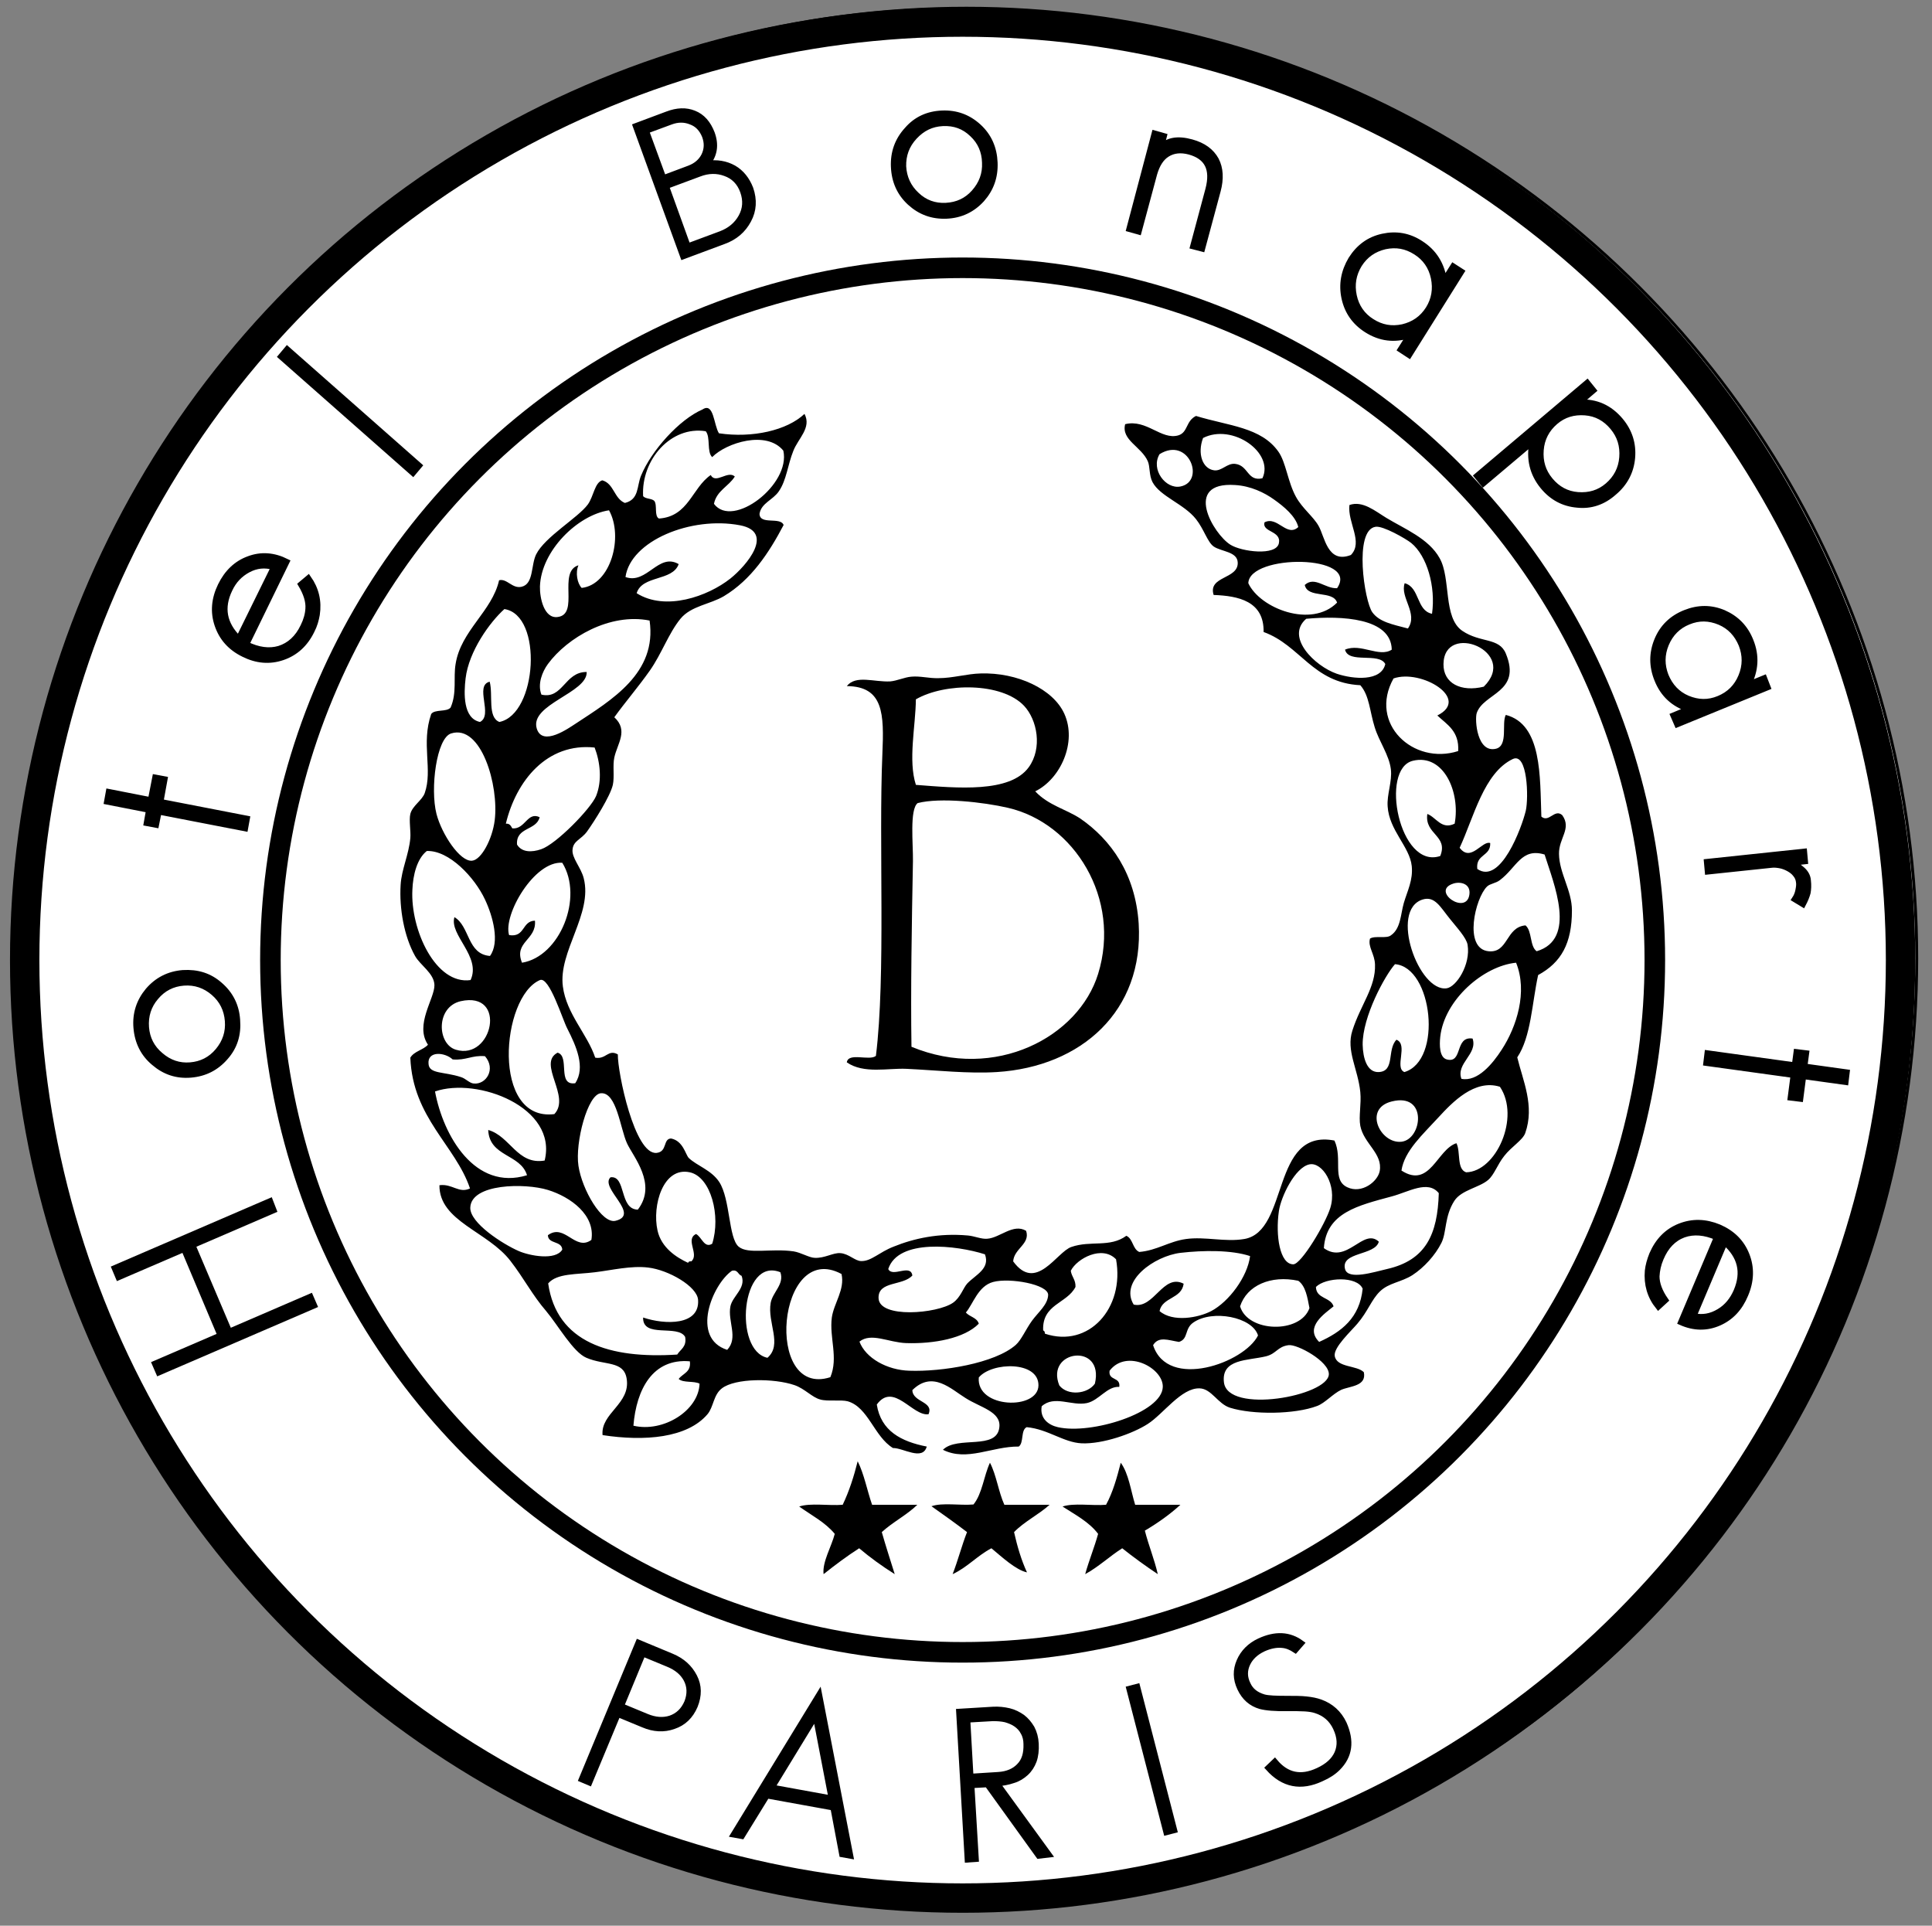 <?xml version="1.0" encoding="utf-8"?>
<!-- Generator: Adobe Illustrator 24.3.0, SVG Export Plug-In . SVG Version: 6.00 Build 0)  -->
<svg version="1.1" id="Calque_1" xmlns="http://www.w3.org/2000/svg" xmlns:xlink="http://www.w3.org/1999/xlink" x="0px" y="0px"
	 viewBox="0 0 657.3 655.1" style="enable-background:new 0 0 657.3 655.1;" xml:space="preserve">
<rect x="0" y="0" width="657.3" height="655.1" fill="#808080" stroke="none"/>
<style type="text/css">
	.st0{fill:#FFFFFF;stroke:#000000;stroke-miterlimit:10;}
	.st1{stroke:#000000;stroke-width:2;stroke-miterlimit:10;}
	.st2{fill-rule:evenodd;clip-rule:evenodd;fill:none;stroke:#000000;stroke-width:10;stroke-miterlimit:10;}
	.st3{fill:none;stroke:#000000;stroke-width:7;stroke-miterlimit:10;}
	.st4{fill-rule:evenodd;clip-rule:evenodd;}
	.st5{fill-rule:evenodd;clip-rule:evenodd;fill:none;}
</style>
<ellipse class="st0" cx="328.8" cy="326" rx="323.3" ry="323.2"/>
<g>
	<g>
		<path class="st1" d="M93.1,411.7l-27.6,11.9L78,453l27.6-11.9l1.3,3l-52.9,22.8l-1.3-3l22.3-9.6l-12.4-29.4l-22.3,9.6l-1.3-3.1
			l52.9-22.8L93.1,411.7z"/>
		<path class="st1" d="M74.8,335.1c3.6,3.1,5.6,7.1,5.9,11.9c0.4,4.9-0.9,9.1-4,12.6c-3.1,3.6-7,5.6-11.8,6c-4.8,0.4-8.9-1-12.5-4.1
			c-3.6-3-5.6-7-6-11.9c-0.4-4.8,1-9,4-12.6c3.1-3.6,7-5.6,11.8-6C67.2,330.7,71.3,332,74.8,335.1z M53,339.2
			c-2.5,2.9-3.6,6.4-3.3,10.3c0.3,3.8,1.9,7,4.9,9.5c3,2.6,6.4,3.7,10.1,3.4c3.8-0.3,7-1.9,9.5-4.9c2.5-3,3.6-6.4,3.3-10.2
			c-0.3-3.9-1.9-7.1-4.8-9.6c-2.9-2.5-6.3-3.7-10.2-3.4C58.7,334.6,55.5,336.2,53,339.2z"/>
		<path class="st1" d="M54.6,272.8l29.4,5.7l-0.6,3.3L54,276.1l-0.9,4.5l-3.2-0.6l0.8-4.5l-14.3-2.8l0.6-3.3l14.3,2.8l1.5-7.7
			l3.2,0.6L54.6,272.8z"/>
		<path class="st1" d="M83.8,219.2c4,2,7.8,2.5,11.2,1.5c3.5-1.1,6.3-3.6,8.2-7.6c1-2,1.6-4.1,1.7-6c0.2-2.5-0.7-5.3-2.5-8.3
			l2.5-2.1c2.6,3.7,3.6,7.8,2.9,12.4c-0.3,1.7-0.8,3.6-1.8,5.5c-2.2,4.5-5.5,7.5-9.9,9c-4.4,1.5-8.8,1.1-13.2-1.1
			c-4.5-2.2-7.4-5.5-8.9-9.9c-1.5-4.4-1.1-8.9,1.1-13.4c2.2-4.5,5.4-7.5,9.5-9c4.2-1.6,8.5-1.3,12.9,0.9L83.8,219.2z M84.4,193.8
			c-2.8,1.5-4.9,3.7-6.3,6.7c-3,6.2-2,11.8,3.1,16.8l12-24.4C90.1,192,87.2,192.3,84.4,193.8z"/>
		<path class="st1" d="M140.5,160.9l-44.9-39.6l2.1-2.5l44.9,39.6L140.5,160.9z"/>
		<path class="st1" d="M254.6,74.9c-1.8,3.4-4.6,5.8-8.5,7.2l-13.7,5.1l-16.1-44.3l10.7-4c3.4-1.3,6.4-1.4,9.1-0.3
			c2.8,1.1,4.8,3.4,6.1,6.8c1.4,3.9,0.9,7.3-1.6,10.3c3.3-0.5,6.3,0,9,1.5c2.6,1.5,4.5,3.9,5.7,7C256.6,68,256.4,71.6,254.6,74.9z
			 M235.1,41.4c-2.2-0.9-4.5-0.9-6.9,0l-8.4,3.1l5.9,16.1l8.8-3.3c2.4-0.9,4.1-2.4,5.1-4.4c1-2.1,1.1-4.3,0.2-6.7
			C238.8,43.8,237.3,42.2,235.1,41.4z M246.7,58.9c-2.7-1-5.7-1-8.8,0.2l-11.3,4.2l7.4,20.5l11.3-4.2c3.1-1.2,5.4-3.1,6.9-5.8
			c1.5-2.7,1.7-5.6,0.6-8.7C251.7,62,249.6,59.9,246.7,58.9z"/>
		<path class="st1" d="M334,67.8c-3.2,3.5-7.2,5.4-12,5.6c-4.8,0.2-8.9-1.3-12.4-4.5c-3.5-3.2-5.3-7.3-5.5-12.2
			c-0.2-4.8,1.3-9,4.5-12.5c3.1-3.6,7.1-5.4,11.9-5.6c4.8-0.2,8.9,1.3,12.4,4.5c3.5,3.2,5.3,7.3,5.5,12.2
			C338.6,60.2,337.1,64.3,334,67.8z M330.8,45.6c-2.8-2.7-6.1-3.9-10.1-3.7c-3.8,0.2-6.9,1.7-9.6,4.6c-2.7,2.9-3.9,6.3-3.8,10.1
			c0.2,3.8,1.7,7.1,4.5,9.7c2.8,2.7,6.2,3.9,10,3.7c3.9-0.2,7.1-1.7,9.6-4.5c2.6-2.9,3.9-6.3,3.7-10.2
			C335,51.5,333.6,48.2,330.8,45.6z"/>
		<path class="st1" d="M405.9,83.8l5.2-19.4c1.8-6.9-0.3-11.1-6.4-12.8c-3-0.8-5.5-0.5-7.6,0.8c-2.1,1.3-3.5,3.6-4.4,6.7l-5.3,19.7
			l-3.2-0.9l8.6-32.5l3.2,0.9l-1,3.9c2.2-2.5,5.7-3.1,10.4-1.8c4,1.1,6.7,3.1,8.3,6c1.5,2.9,1.7,6.4,0.6,10.5l-5.3,19.7L405.9,83.8z
			"/>
		<path class="st1" d="M476.5,118.9l3.1-4.9c-5.2,1.7-10,1.1-14.6-1.8c-4.1-2.6-6.6-6.2-7.6-10.8c-1-4.6-0.2-9,2.3-13.2
			c2.6-4.1,6.1-6.7,10.7-7.7c4.6-1,8.9-0.3,13,2.4c4.5,2.9,7.1,7.1,7.9,12.6l3.1-4.9l2.8,1.8l-17.8,28.4L476.5,118.9z M487.8,94.5
			c-0.8-3.8-2.9-6.8-6.1-8.8c-3.3-2.1-6.7-2.7-10.5-1.9c-3.8,0.9-6.7,2.9-8.8,6.2c-2,3.3-2.6,6.8-1.8,10.6c0.8,3.8,2.9,6.8,6.1,8.8
			c3.3,2.1,6.7,2.7,10.5,1.9c3.8-0.9,6.7-2.9,8.8-6.2C488,101.9,488.6,98.3,487.8,94.5z"/>
		<path class="st1" d="M536.6,171.7c-4.7-0.4-8.6-2.5-11.7-6.3c-3.5-4.3-4.7-9.3-3.6-15l-16.7,14.1l-2.1-2.6l37.5-31.7l2.1,2.6
			l-4.8,4.1c5.7-0.3,10.3,1.8,14,6.2c3.1,3.7,4.4,8,4,12.6c-0.4,4.7-2.5,8.7-6.2,11.8C545.4,170.8,541.2,172.2,536.6,171.7z
			 M551.9,155.6c0.3-3.9-0.7-7.3-3.2-10.3c-2.5-3-5.6-4.7-9.4-5c-3.9-0.3-7.3,0.7-10.2,3.2c-2.9,2.5-4.6,5.7-4.9,9.6
			c-0.3,3.9,0.7,7.3,3.2,10.3c2.5,3,5.6,4.7,9.4,5c3.9,0.3,7.3-0.7,10.2-3.2C549.9,162.7,551.6,159.5,551.9,155.6z"/>
		<path class="st1" d="M569.3,243.4l5.3-2.2c-5.2-1.7-8.8-5-10.8-10.1c-1.8-4.5-1.8-8.9,0-13.3c1.8-4.4,5-7.5,9.5-9.3
			c4.5-1.8,8.8-1.8,13.1,0c4.3,1.9,7.4,5,9.2,9.6c2,5,1.7,9.9-0.8,14.8l5.4-2.2l1.2,3.1l-30.8,12.6L569.3,243.4z M592.4,230.1
			c1.5-3.6,1.5-7.2,0.1-10.8c-1.5-3.6-3.9-6.2-7.4-7.7c-3.6-1.5-7.1-1.6-10.7-0.1c-3.5,1.4-6.1,4-7.6,7.6c-1.5,3.6-1.5,7.2-0.1,10.8
			c1.5,3.6,3.9,6.2,7.4,7.7c3.6,1.5,7.1,1.6,10.7,0.1C588.4,236.2,590.9,233.7,592.4,230.1z"/>
		<path class="st1" d="M610.6,305.9c0.6-0.9,1-1.9,1.2-2.9s0.4-2.1,0.2-3.1c-0.1-0.9-0.5-1.8-1.1-2.5c-0.6-0.8-1.4-1.4-2.3-1.9
			c-0.9-0.5-1.9-0.9-2.9-1.1c-1.1-0.2-2-0.3-2.9-0.2l-21.8,2.3l-0.3-3.3l33.1-3.5l0.3,3.3l-4.5,0.5c1.3,0.6,2.5,1.4,3.6,2.4
			c1.1,1,1.8,2.2,1.9,3.6c0.2,1.7,0.1,3.1-0.1,4.2c-0.3,1.1-0.8,2.4-1.6,3.9L610.6,305.9z"/>
		<path class="st1" d="M610.2,365.7l-29.7-4.1l0.4-3.3l29.7,4.1l0.6-4.5l3.3,0.4l-0.6,4.5l14.4,2l-0.4,3.3l-14.4-2l-1,7.7l-3.3-0.4
			L610.2,365.7z"/>
		<path class="st1" d="M584.1,420.9c-4.1-1.8-7.9-2.1-11.3-0.9c-3.5,1.3-6.1,4-7.8,8.1c-0.9,2.1-1.3,4.1-1.4,6.1c0,2.5,1,5.2,3,8.1
			l-2.4,2.2c-2.8-3.5-4-7.6-3.6-12.2c0.2-1.8,0.7-3.6,1.5-5.6c2-4.6,5.1-7.8,9.4-9.5c4.3-1.7,8.7-1.6,13.3,0.3
			c4.6,2,7.7,5.1,9.4,9.4c1.7,4.3,1.6,8.8-0.4,13.5c-1.9,4.6-4.9,7.8-9,9.6c-4.1,1.8-8.4,1.8-12.9-0.2L584.1,420.9z M584.9,446.2
			c2.7-1.6,4.6-4,5.9-7c2.7-6.4,1.4-11.9-4-16.6l-10.6,25.1C579.2,448.4,582.1,447.9,584.9,446.2z"/>
	</g>
	<g>
		<path class="st1" d="M229.2,587.2c-3.3,1.2-6.8,1-10.3-0.5l-8.7-3.6l-9.7,23.3l-2.6-1.1l19.3-46.5l11.3,4.7
			c3.6,1.5,6.1,3.8,7.7,6.9c1.6,3.1,1.6,6.4,0.2,9.9C234.9,583.8,232.5,586.1,229.2,587.2z M233.5,571.2c-1.2-2.2-3.2-3.9-6.1-5.1
			l-8.7-3.6l-7.4,17.9l8.7,3.6c2.9,1.2,5.6,1.4,8.1,0.6c2.6-0.9,4.5-2.7,5.7-5.5C234.9,576.3,234.8,573.6,233.5,571.2z"/>
		<path class="st1" d="M286.5,630.8l-3-15.9l-22.6-4.1l-8.5,13.8l-2.8-0.5l29.1-47.6l10.6,54.8L286.5,630.8z M277.5,583.7
			l-14.9,24.4l20.3,3.7L277.5,583.7z"/>
		<path class="st1" d="M353.4,631.3L335.9,607l-5.4,0.3l1.5,25.1l-2.8,0.2l-2.9-50.3l11.6-0.7c1.9-0.1,3.7,0.1,5.4,0.5
			c1.7,0.4,3.2,1.2,4.5,2.1c1.3,1,2.3,2.2,3.2,3.7c0.8,1.5,1.3,3.3,1.4,5.3c0.1,2.2-0.1,4.1-0.7,5.8c-0.6,1.6-1.5,3-2.7,4.1
			c-1.2,1.1-2.6,2-4.3,2.5c-1.7,0.6-3.5,0.9-5.5,1.1l17.6,24.2L353.4,631.3z M348.2,589.3c-0.6-1.2-1.5-2.1-2.5-2.8
			c-1-0.7-2.2-1.2-3.6-1.6c-1.3-0.3-2.8-0.4-4.3-0.4l-8.7,0.5l1.1,19.4l9.5-0.6c3-0.2,5.4-1.2,7.1-3c1.8-1.8,2.5-4.3,2.4-7.5
			C349.2,591.9,348.9,590.5,348.2,589.3z"/>
		<path class="st1" d="M396.8,623.3l-12.6-48.8l2.7-0.7l12.6,48.8L396.8,623.3z"/>
		<path class="st1" d="M455.1,601.4c-1.4,1.4-3.2,2.6-5.5,3.6c-7,3.3-13,2.1-18.1-3.6l2.2-2.1c4,4.8,8.9,5.8,14.7,3.1
			c3.3-1.5,5.5-3.5,6.6-6c1.1-2.6,1-5.4-0.5-8.6c-1.4-3-3.7-5-6.9-6c-0.9-0.3-2.1-0.5-3.6-0.6c-1.6-0.1-3.5-0.1-5.8-0.1
			c-4.4,0.1-7.5-0.2-9.4-0.7c-3.1-0.9-5.4-2.9-6.9-6.1c-1.5-3.2-1.5-6.2-0.2-9.2c1.3-3,3.6-5.3,6.8-6.8c5.4-2.5,10.1-2.3,14.2,0.7
			l-2,2.3c-1.5-1-3-1.6-4.5-1.7c-1.9-0.2-4.1,0.2-6.5,1.3c-2.5,1.2-4.3,2.9-5.3,5c-1.1,2.3-1.1,4.7,0.1,7.1c1,2.2,2.8,3.6,5.5,4.4
			c1.5,0.4,4.1,0.5,8,0.5c2.4,0,4.6,0,6.4,0.2c1.9,0.2,3.4,0.5,4.8,1c3.6,1.3,6.3,3.7,8,7.3C459.8,592.3,459.2,597.3,455.1,601.4z"
			/>
	</g>
	<circle class="st2" cx="327.5" cy="326.6" r="319.1"/>
	<circle class="st3" cx="327.5" cy="326.6" r="235.5"/>
</g>
<g>
	<path class="st4" d="M244.6,147.4c11.4,1.7,23.2-1,29.1-6.6c2.5,4.7-2.2,8.4-3.8,12.6c-1.9,4.7-2.3,9.9-4.9,13.7c-2,3-6,4-6.6,7.7
		c0.1,3.9,7.1,0.9,8.2,3.8c-5,9.5-11,18.6-20.3,24.2c-4.7,2.8-11.2,3.3-14.8,7.7c-4,4.9-6.4,11.9-10.4,17.6
		c-4.1,5.8-8.2,10.5-12.1,15.9c4.9,4.5,1,9,0,13.7c-0.6,2.7,0.1,6.5-0.5,9.3c-0.9,3.9-6.3,12.4-8.8,15.9c-2,2.7-4.6,3.1-4.9,6
		c-0.4,2.9,2.9,6.2,3.8,9.9c3.1,12.1-8.7,24.9-7.1,36.8c1.2,9.3,8.4,16.3,11,24.2c3.7,0.7,4.4-3,7.7-1.1
		c-0.1,6.1,5.7,34.3,13.2,33.5c3.7-0.4,2.1-4.8,4.9-4.9c4.1,0.8,4.9,5.4,6,6.6c2.8,2.7,7.7,4.1,10.4,8.2c3.8,5.9,3.1,19,6.6,22
		c3.2,2.7,11.1,0.5,18.7,1.6c2.5,0.4,5.2,2.1,7.1,2.2c3.5,0.2,6.3-1.8,8.8-1.6c2.9,0.2,5,2.7,7.1,2.7c3.4,0.1,6.1-3,11-4.9
		c6.9-2.8,15.4-4.7,25.3-3.8c2.3,0.2,4.6,1.3,6.6,1.1c4.3-0.3,8.8-5.3,13.2-2.7c1.5,4.5-4.1,6-4.4,10.4c7.8,10.7,14.8-3.2,19.8-4.9
		c6.6-2.3,13.1,0.3,18.7-3.8c2.3,1,2.1,4.5,4.4,5.5c6-0.5,10.1-3.6,15.9-4.4c6.5-0.9,13.3,1.1,19.8,0c15.4-2.6,9-37.7,30.7-33.5
		c2.9,6.2-1,13.4,4.4,15.9c4.9,2.3,10.3-1.9,11-5.5c1.1-6-5.4-9.3-6.6-15.4c-0.6-3.2,0.4-7.4,0-11.5c-0.8-7.9-4.9-14.1-2.7-20.9
		c2.8-8.8,8-14.8,7.7-22.5c-0.1-3.6-2.5-6-1.7-8.8c1.7-1.1,5.6,0.1,7.1-1.1c3.4-2.3,3.3-7.2,4.4-11c1.2-4.1,3.2-7.8,2.7-12.6
		c-0.7-6.6-7.7-12.1-8.2-20.3c-0.3-4,1.6-8.5,1.1-12.6c-0.6-4.9-4-9.4-5.5-14.3c-1.7-5.4-1.8-10.8-4.9-14.3
		c-16.2-0.8-20.4-13.6-32.9-18.1c0.2-10.5-8.6-12.3-17-12.6c-2-6.5,8.4-5.3,8.2-11c-0.1-3.8-5.6-3.7-8.2-5.5c-2.1-1.5-3.3-5.9-6-9.3
		c-4.1-5.2-12.2-7.7-14.8-12.6c-1.2-2.3-0.8-5.3-1.6-7.1c-2.2-5-9.1-7.2-7.7-12.6c7.3-1.8,12.3,5.5,18.1,3.8c3.3-1,2.5-4.9,6-6.6
		c11.1,3.4,22.1,3.8,28,12.1c2.6,3.6,3.2,10.3,6,15.4c2.2,4,5.9,6.7,7.7,9.9c2.1,3.6,3,13,11,9.9c4.3-4.4-1.2-11-0.5-17
		c4.5-1.6,8.8,2.1,12.6,4.4c6.1,3.7,14.4,7,18.1,13.7c3.9,6.9,1.1,20.2,7.7,24.7c6.2,4.2,12.5,2.2,14.8,7.7
		c5.5,13.3-7.6,13.4-9.9,20.3c-0.7,2.3,0.1,13.7,6.6,12.1c4.2-1.1,1.8-8.7,3.3-11.5c12.4,3.2,11.6,21.1,12.1,34.6
		c2.6,2.2,4.5-2.8,7.1-0.5c3.3,4.6-1.2,7.8-1.1,13.2c0.1,6.6,4.4,12.4,4.4,19.2c0,11.2-3.6,17.7-11.5,22c-2.1,9.6-2.4,21-7.1,28
		c1.9,7.9,6,16.5,2.7,25.8c-0.9,2.4-4.7,4.6-7.1,7.7c-2.4,3-3.4,6.4-5.5,8.2c-3,2.6-9.1,3.4-11.5,7.1c-3.4,5.3-2.6,10.7-4.4,14.3
		c-2.1,4.2-5.9,8.4-9.9,11c-3.8,2.4-8,2.6-11,5.5c-2.9,2.8-4.1,6.8-7.7,11c-2.1,2.5-8.2,8.1-7.7,11c0.7,4,7.5,3.1,9.9,5.5
		c1,4.8-4.7,4.7-7.7,6c-2.9,1.4-5.5,4.5-8.2,5.5c-7.7,2.9-21.9,3-29.6,0.6c-4.2-1.3-6.3-6.5-10.4-6.6c-6.2-0.2-12.3,8.7-17.6,12.1
		c-5.1,3.3-15.3,6.9-22.5,6.6c-6.2-0.3-11.4-4.8-18.7-5.5c-2.1,1-0.9,5.3-2.7,6.6c-9.1-0.1-17.6,5.2-25.8,1.1
		c4.9-4.9,18.4,0.3,19.2-7.7c0.6-5.3-6.5-6.7-11.5-9.9c-4.9-3-11.2-9.5-18.1-2.7c0.1,4.2,7.4,3.8,5.5,8.2
		c-5.4,0.8-11.9-11.1-17.6-3.3c1.4,9,8.3,12.6,17,14.3c-1.4,5-8.1,0.4-11.5,0.5c-6.4-3.9-8.4-13.9-15.4-15.9
		c-2.2-0.6-6.9,0.1-9.3-0.6c-2.8-0.7-5.3-3.7-8.8-4.9c-7-2.4-20.2-2.4-24.7,1.1c-2.9,2.2-2.8,6.3-4.9,8.8
		c-6.9,8.1-21.4,9.3-35.7,7.1c-0.7-7.5,9.6-10.6,8.2-19.2c-1-6.2-7.4-4.4-13.7-7.1c-4.5-1.9-9.6-11-13.7-15.9
		c-4.6-5.3-7.6-11.2-12.1-17c-7.7-10.1-24.3-13.5-24.2-25.8c4.4-0.6,6.6,2.9,10.4,1.1c-4.9-14.6-19.5-24-20.3-44.5
		c1.3-2.2,4.4-2.6,6-4.4c-4.6-6.8,2.3-15.7,2.2-20.3c-0.1-4-4.9-6.8-6.6-9.9c-3.7-6.6-5.4-16.1-4.9-24.2c0.3-5.2,2.8-10.3,3.3-15.9
		c0.2-2.3-0.5-6.1,0-8.2c0.7-2.8,4-4.6,4.9-7.1c2.8-8-1.3-16.8,2.2-26.9c1.2-1.7,5.3-0.6,6.6-2.2c2.2-5,0.9-10.1,1.7-14.8
		c1.8-11.4,12.4-17.9,14.8-28.5c2.7-0.7,4.5,3,7.7,2.2c4.1-1,3.1-7.3,4.9-11c3-6,14.2-12.4,17.6-17c2-2.8,2.3-7.4,4.9-8.2
		c4,1.1,4,6.2,7.7,7.7c4.9-1.2,4-5.7,5.5-9.3c3.5-8.5,13-19.1,20.9-22.5C242.9,136.7,242.8,144.6,244.6,147.4 M218.8,168.8
		c0.9,1,2.9,0.7,3.8,1.6c1.1,1.4-0.1,5.2,1.6,6c10.1-0.7,11.2-10.4,17.6-14.8c1.7,3.2,5.8-1.7,8.2,0.5c-2.1,3.4-6.2,4.8-7.1,9.3
		c6.4,8.6,26.2-6.6,23.6-18.1c-5.7-7-19.4-2.7-24.2,2.2c-1.9-1.7-0.5-6.8-2.2-8.8C228.3,144.8,218.1,156.4,218.8,168.8 M409.3,149
		c-2,5.3-0.2,10.5,3.8,11c2.6,0.3,4.4-2.5,7.1-2.2c4.6,0.5,4.1,6.1,9.3,4.9C433.6,154,419.3,143.9,409.3,149 M401.6,165.5
		c8.6-1.7,2.9-17.2-7.1-11C391.4,159.7,396.6,166.5,401.6,165.5 M433.4,169.9c-3.2-2.3-7.9-4.6-13.2-4.9
		c-17.9-1.2-7.4,16.7-1.6,20.3c3.8,2.4,15.6,3.9,16.5-0.5c0.9-4.3-5.8-3.7-4.9-7.1c4.4-2.3,7.6,5.2,11.5,1.6
		C440.8,175.6,436.8,172.3,433.4,169.9 M183.7,199.5c-0.1,3.9,1.4,11,6,10.4c7.6-0.9-0.1-15.4,7.1-17.6c-1.1,2.5-0.4,6.2,1.1,7.7
		c9.9-1.1,14.3-17.4,9.3-26.4C196.5,175.2,184.1,187.4,183.7,199.5 M248.5,196.8c5.5-4.4,15.2-15.8,3.3-18.1
		c-16.7-3.2-37.3,5.3-39,17.6c7.3,2.6,11.2-8.4,18.1-4.4c-2.1,5.9-12.4,3.7-14.3,9.9C226.4,208,240.8,202.9,248.5,196.8
		 M480.1,184.7c-1.9-1.5-9.6-5.9-12.1-5.5c-7.5,1.1-3.8,25.4-1.1,29.1c2.4,3.3,6.8,4.1,12.1,5.5c3.6-5.1-2.8-10.6-1.1-15.4
		c5.2,1.4,3.9,9.3,9.3,10.4C488.5,199.5,485.5,189.1,480.1,184.7 M424.7,198.4c4,8.6,21.5,15.4,30.2,6.6c-1.4-4.3-10-1.3-11-6
		c3.4-3.1,6.9,1.3,11,1.1C462.8,188.5,425,188.4,424.7,198.4 M171.6,207.2c-4.9,4.4-12.1,14.3-13.2,23.6c-0.6,5-0.9,13.6,4.9,14.8
		c4.6-2.3-2-12.4,3.3-13.7c1.2,4.5-0.8,12.1,3.3,13.7C182.8,243,184.8,209.2,171.6,207.2 M186.4,225.9c-1.9,2.6-3.6,6.8-2.2,10.4
		c7.3,1.7,7.9-7.8,15.4-7.7c0.3,7.1-19.4,11-17,19.2c1.9,6.4,11-0.2,13.2-1.6c12.3-8.1,27.8-17.2,25.2-35.1
		C207.5,208.4,193,216.9,186.4,225.9 M444.4,210.5c-7.2,6.2,2.9,16.1,10.4,18.7c5.7,1.9,15.1,2.7,16.5-3.3c-2.1-4.1-12.5,0-13.7-4.9
		c5.4-2.3,11.6,2.8,15.9,0C473.3,210.2,456.5,209.4,444.4,210.5 M491.1,225.9c-0.1,6.6,6,9.6,13.7,7.7
		C516.9,221.7,491.3,211.3,491.1,225.9 M474.1,230.8c-8.6,15.4,6.8,29.6,22,24.7c0.4-6.8-3.8-9-7.1-12.1
		C500.5,237.7,483.5,227.5,474.1,230.8 M148.5,276.9c1.8,6.9,8,16.3,12.1,15.9c3.2-0.3,6.9-7.4,7.7-13.7
		c1.5-11.9-4.6-32.8-14.8-29.6C148.5,251,146.3,268.3,148.5,276.9 M172.1,280.2c1.4-0.1,1.7,0.8,2.2,1.6c4.4,0.4,5.1-5.8,9.3-3.8
		c-1.1,4.6-8.1,3.3-7.7,9.3c1.6,2.7,5,2.7,8.2,1.6c5.1-1.7,16.9-13.8,18.7-18.1c2.1-5.2,1.4-11.6-0.5-16.5
		C186.1,252.6,175.6,265.6,172.1,280.2 M519.1,275.8c1-4.4,0.6-19.9-4.4-17.6c-9.9,4.7-13.3,19.9-18.1,30.2
		c3.8,5.1,7.7-2.6,10.4-1.6c0.2,4.6-5,3.7-4.4,8.8C510.5,301.1,517.7,281.6,519.1,275.8 M480.7,258.8c-11.4,2.7-4.6,37.1,9.3,32.4
		c2.8-7-5.4-7.3-4.4-14.3c3,1.1,4.8,5.5,9.3,3.3C496.9,269.4,491.1,256.3,480.7,258.8 M165,306c-3.5-7.5-12.2-16.8-19.8-16.5
		c-3.3,2.6-4.7,8.1-4.9,13.2c-0.7,13.7,8,32.4,19.8,30.7c3.7-8-7.3-15.3-5.5-21.4c5.3,3.1,4.3,12.6,12.1,13.2
		C170.1,320.6,167.7,311.7,165,306 M510.3,299.4c-1.4,1.1-3.4,1.2-4.4,2.2c-4,3.9-8.1,21.1,0.5,22c6.8,0.7,5.8-8.2,12.6-8.8
		c2.3,1.9,1.4,7.1,3.8,8.8c13.8-4.1,5.8-23,2.7-32.9C517.6,288.3,516,295.1,510.3,299.4 M173.2,318.1c5.5,0.9,4.3-4.8,8.8-4.9
		c0.6,6.6-7.3,7.2-4.4,14.3c12.9-2.1,21-22.2,13.7-34C181.8,292.8,171.1,311.2,173.2,318.1 M499.9,304.4c0.6-3.9-3.2-4.6-5.5-3.8
		C486.7,303.1,498.8,311.5,499.9,304.4 M492.2,336.2c3.3-0.5,8.2-8.1,7.1-14.8c-0.4-2.4-3.7-5.9-6-8.8c-3.2-3.9-5.1-7.9-9.3-6.6
		C472.6,309.6,482.7,337.6,492.2,336.2 M490,352.7c-0.3,2.8-0.3,7,2.2,7.7c5.6,1.5,2.6-8,8.8-7.1c1.8,5.3-5.7,8.4-3.8,13.7
		c5.5,1.1,10.6-5.1,13.7-9.9c5.1-7.8,8.9-19.7,4.9-29.6C504.7,328.6,491.4,340.1,490,352.7 M474.6,328c-3.4,3.8-11.1,17.9-11,27.4
		c0.1,4.6,1.5,9.5,5.5,9.3c5.6-0.3,2.7-7.6,6-11c4.1,1.6-0.8,9.6,2.7,11C490.9,360.8,487.4,329,474.6,328 M193,349.9
		c-1.6-3-6.1-17.8-9.3-16.5c-13.3,5.7-16.6,48.3,4.9,45.6c5.7-6-5.9-17.2,1.1-20.9c4.3,1.2-0.3,11.3,6,10.4
		C199.3,363.1,196,355.8,193,349.9 M155.1,357.1c12.5,3.8,17.6-20.1,1.6-16.5C148.2,342.6,148.7,355.2,155.1,357.1 M154,360.4
		c-2.7-2.5-8.7-3-8.2,1.6c0.3,3.4,5.2,2.5,11,4.4c1.7,0.5,2.9,2.1,4.4,2.2c4.2,0.4,7.6-4.9,3.8-9.3
		C160.6,358.9,158.5,360.8,154,360.4 M148,371.3c2.8,15.1,13.6,33.9,31.3,28.5c-2.2-7.3-12.8-6.2-13.2-15.4
		c7.5,2.1,9.9,12,19.2,10.4C189.8,376.7,162.4,366.3,148,371.3 M489.4,380.1c-5.3,5.8-11.6,11.4-12.6,18.1
		c9.7,6.3,12.1-7.2,18.7-9.3c1.5,2.9,0,8.8,3.3,9.9c10.2-0.2,18.5-18.7,11.5-29.1C501.7,367,494.1,375,489.4,380.1 M213.3,388.9
		c-2.3-5.1-3.5-17.3-8.8-17c-4.6,0.2-8.9,16.9-7.7,24.7c1.2,8.1,8,19.8,12.6,18.7c8.7-2.1-5.5-11.2-1.7-14.8
		c5.4-0.7,2.9,10.9,9.3,11C223.7,402.8,215.4,393.5,213.3,388.9 M476.8,388.4c7.1-0.8,9-16.8-3.3-13.7
		C463.7,377.1,469.6,389.2,476.8,388.4 M435.1,412c-1.2,8.3,0.3,18.1,4.9,18.1c2.7,0,10.9-13.7,12.6-19.2c2.4-7.8-2.8-15.7-7.1-14.8
		C440.6,397.1,435.8,407.1,435.1,412 M234.7,398.8c-9.1-2-12.9,11.3-11,19.8c1.3,5.9,6.5,9.2,10.4,11c0.1-0.4,0.5-0.6,1.1-0.5
		c2.8-2.4-2.2-7.5,1.6-9.3c1.9,0.9,2.8,5,5.5,3.3C245.3,413.7,241.9,400.4,234.7,398.8 M186.4,404.8c-7.8-2.4-26.1-2.2-26.4,6
		c-0.2,5.2,11,12.4,16.5,14.8c3.7,1.6,12.5,3.3,14.8-0.5c-0.2-3.1-4.8-1.8-4.9-4.9c5.7-4.2,9.3,5.6,14.8,1.6
		C202.6,413.4,194.2,407.2,186.4,404.8 M473.5,407c-11.4,3.1-22.3,5.5-23.1,17.6c7.9,5.7,13.4-7.1,18.7-2.2
		c-1.3,4.8-13,3.4-11.5,9.3c1,3.9,9.9,1,14.3,0c13.2-3,17.2-11.8,17.6-25.8C485.8,401.3,479.2,405.5,473.5,407 M302.2,431.7
		c1.4,3,7.6-1.9,8.2,2.2c-3.2,3.6-11.7,1.8-11.5,7.7c0.2,7,19.9,5.3,25.3,1.6c2.6-1.8,3.5-5.1,4.9-6.6c2.9-3,7.8-5,6-9.9
		C325.4,423.6,305.6,421.3,302.2,431.7 M401.6,426.2c-8.9,1.1-20.8,9.6-15.9,17.6c6.9,1.6,10-10.7,17-7.1c-0.7,5.2-7.2,4.5-8.2,9.3
		c4.5,3.9,13.2,2.3,17.6,0c6-3.2,12.3-11.6,13.2-18.7C419,425.2,409.4,425.3,401.6,426.2 M364.3,432.3c0.3,2.1,1.7,3,1.6,5.5
		c-2.9,5.7-11.4,5.8-11,14.8c0.4,0.1,0.6,0.5,0.6,1.1c14.9,5,27.2-8.7,24.2-25.3C375,423.5,366.4,428.1,364.3,432.3 M237.5,442.2
		c-0.3-4.6-10.1-10.2-17-11c-5.8-0.7-12.3,0.9-18.1,1.6c-6.3,0.8-12.9,0.3-15.9,3.8c2.9,20.1,20.9,25.7,43.9,24.2
		c1.1-1.8,3.3-2.6,2.7-6c-2.5-4.4-14.5,0.6-14.3-6.6C226.2,450.7,238.1,451,237.5,442.2 M261.1,461.9c5.2-4.5-0.1-11.9,1.1-18.7
		c0.7-3.7,4.7-6.3,3.3-10.4C252.1,427.4,249.5,459.5,261.1,461.9 M282.5,468.5c2.8-6.7-0.4-13.4,0.5-20.3c0.7-4.9,4.5-9.5,3.3-14.8
		C264.4,421.6,259.8,475.8,282.5,468.5 M249,432.3c-6.7,4.7-14.1,22.9-1.6,26.9c3.9-4.1,0.1-9.7,1.1-14.8c0.7-3.5,5.4-6.2,3.8-10.4
		C251,433.6,251.1,431.8,249,432.3 M421.9,444.4c2.6,8.9,20.5,9.4,23.6,0.6c-0.7-3.7-1.3-7.5-3.8-9.3
		C432.3,433.7,424.2,437.3,421.9,444.4 M447.7,437.8c0.1,4.1,5,3.4,6,6.6c-2.9,2.4-10,7-4.9,12.1c7.6-3.4,13.8-8.2,14.8-18.1
		C461.7,434,451,434.5,447.7,437.8 M309.4,466.3c11,0.4,29.1-2.5,36.2-8.8c1.9-1.7,3.4-5.3,5.5-8.2c2.2-3,5.4-5.5,5.5-8.8
		c0-3.6-13.1-5.9-18.7-4.4c-5.2,1.4-6.8,7.5-9.3,10.4c1.3,1.5,3.8,1.7,4.4,3.8c-4.9,5-15.3,6.9-24.7,6.6c-6-0.2-11.9-3.7-15.9-0.5
		C294.5,462,301.8,466.1,309.4,466.3 M406,449.9c-3.1,2.1-1.6,5.6-4.9,6.6c-3.7-0.6-6.9-2-8.8,1.1c5,15.4,31.1,6,35.7-3.3
		C426.1,448,412.5,445.4,406,449.9 M430.7,461.4c-6.2,1.5-15.2,0.8-14.3,8.8c1.2,11,35.5,4.7,35.7-2.7c0.1-4.4-10.8-10.3-13.7-9.9
		C434.6,458.1,434.3,460.5,430.7,461.4 M360.4,471.3c2.8,3.6,9.6,3,12.1-0.6C375.8,456.6,355.5,459.2,360.4,471.3 M215.5,485
		c10.1,2.4,22.2-5.1,22.5-14.3c-1.9-1-5.6-0.2-7.1-1.6c1.4-1.9,4.3-2.3,3.8-6C222.1,462,216.5,472.6,215.5,485 M359.9,485.5
		c11.3,2.6,35.5-4.9,35.7-13.7c0.2-6.4-12.3-13.1-18.1-5.5c-0.5,3.5,3.8,2,3.3,5.5c-4.1-0.3-6.9,4.6-11,5.5
		c-5.2,1.1-11.1-2.8-15.4,1.1C353.7,482.6,356.8,484.8,359.9,485.5 M353.3,471.3c0.1-8.4-15.9-8-20.3-2.7
		C332.1,479.2,353.2,479.8,353.3,471.3"/>
	<path class="st5" d="M240.2,146.8c1.7,2,0.3,7.1,2.2,8.8c4.8-4.9,18.5-9.2,24.2-2.2c2.6,11.5-17.2,26.7-23.6,18.1
		c0.9-4.6,5-6,7.1-9.3c-2.4-2.2-6.5,2.7-8.2-0.5c-6.4,4.4-7.5,14.1-17.6,14.8c-1.8-0.8-0.5-4.6-1.6-6c-0.9-0.9-3-0.7-3.8-1.6
		C218.1,156.4,228.3,144.8,240.2,146.8"/>
	<path class="st5" d="M429.6,162.8c-5.2,1.1-4.7-4.4-9.3-4.9c-2.7-0.3-4.6,2.5-7.1,2.2c-4.1-0.5-5.8-5.7-3.8-11
		C419.3,143.9,433.6,154,429.6,162.8"/>
	<path class="st5" d="M394.5,154.5c10-6.2,15.8,9.3,7.1,11C396.6,166.5,391.4,159.7,394.5,154.5"/>
	<path class="st5" d="M441.7,179.2c-4,3.6-7.1-3.9-11.5-1.6c-0.8,3.4,5.8,2.8,4.9,7.1c-0.9,4.4-12.7,3-16.5,0.5
		c-5.7-3.7-16.3-21.6,1.6-20.3c5.2,0.4,10,2.7,13.2,4.9C436.8,172.3,440.8,175.6,441.7,179.2"/>
	<path class="st5" d="M207.3,173.7c5,9,0.6,25.2-9.3,26.3c-1.5-1.5-2.2-5.2-1.1-7.7c-7.3,2.1,0.5,16.7-7.1,17.6
		c-4.7,0.6-6.2-6.5-6-10.4C184.1,187.4,196.5,175.2,207.3,173.7"/>
	<path class="st5" d="M216.6,201.7c1.9-6.2,12.2-3.9,14.3-9.9c-6.9-4-10.8,7-18.1,4.4c1.6-12.2,22.3-20.8,39-17.6
		c11.9,2.3,2.2,13.7-3.3,18.1C240.8,202.9,226.4,208,216.6,201.7"/>
	<path class="st5" d="M454.9,200.1c-4,0.2-7.5-4.2-11-1.1c1,4.7,9.6,1.8,11,6c-8.7,8.8-26.2,2.1-30.2-6.6
		C425,188.4,462.8,188.5,454.9,200.1"/>
	<path class="st5" d="M221,211.1c2.5,18-12.9,27-25.2,35.1c-2.2,1.4-11.3,8.1-13.2,1.6c-2.4-8.2,17.3-12.2,17-19.2
		c-7.4-0.1-8.1,9.4-15.4,7.7c-1.4-3.7,0.3-7.8,2.2-10.4C193,216.9,207.5,208.4,221,211.1"/>
	<path class="st5" d="M473.5,220.9c-4.3,2.8-10.6-2.3-15.9,0c1.2,5,11.6,0.8,13.7,4.9c-1.3,6-10.8,5.2-16.5,3.3
		c-7.6-2.5-17.6-12.5-10.4-18.7C456.5,209.4,473.3,210.2,473.5,220.9"/>
	<path class="st4" d="M352.2,269.2c4.5,4.8,10.6,6.1,15.4,9.3c10.4,7.2,18.7,18.8,19.8,35.7c1.8,29.7-19.5,48.7-48.3,50.5
		c-9.7,0.6-20.2-0.6-30.7-1.1c-6.3-0.3-14.5,1.8-20.3-2.2c0.5-3.5,7.7-0.4,9.9-2.2c3.4-27.3,0.9-72.2,2.2-102.7
		c0.6-13.7,0.4-23-12.1-23.1c3.1-3.9,9.3-1.3,14.8-1.6c2.3-0.2,4.8-1.4,7.1-1.6c3.1-0.3,6,0.6,9.3,0.5c4.8,0,9.8-1.5,14.3-1.6
		c12.5-0.4,24.7,5.3,28.5,13.7C366.5,252.5,360.8,265,352.2,269.2 M350,261c4.7-6.5,2.9-16.1-1.6-20.9c-7.6-8-26.9-7.9-36.8-2.2
		c-0.1,9.2-2.7,20.7,0,29.1C325.7,268.1,343.6,269.8,350,261 M373.6,331.3c7.9-25.6-8.1-51.3-30.7-56.5c-8.2-1.9-23-3.6-30.7-1.6
		c-2.8,2.2-1.5,14-1.6,19.8c-0.4,21.1-0.8,44-0.5,63.1C338.7,367.9,367,352.7,373.6,331.3"/>
	<path class="st5" d="M311.6,267.1c-2.7-8.4-0.1-19.9,0-29.1c9.9-5.7,29.2-5.8,36.8,2.2c4.5,4.7,6.3,14.4,1.6,20.9
		C343.6,269.8,325.7,268.1,311.6,267.1"/>
	<path class="st5" d="M202.3,254.4c2,4.9,2.7,11.3,0.5,16.5c-1.8,4.3-13.5,16.4-18.7,18.1c-3.3,1.1-6.6,1-8.2-1.6
		c-0.4-6.1,6.6-4.8,7.7-9.3c-4.2-2-4.9,4.2-9.3,3.8c-0.5-0.8-0.8-1.7-2.2-1.6C175.6,265.6,186.1,252.6,202.3,254.4"/>
	<path class="st5" d="M309.9,356c-0.3-19.1,0.1-42,0.5-63.1c0.1-5.8-1.2-17.6,1.6-19.8c7.8-1.9,22.5-0.3,30.7,1.6
		c22.6,5.2,38.6,30.9,30.7,56.5C367,352.7,338.7,367.9,309.9,356"/>
	<path class="st5" d="M217.2,411.4c-6.4,0-4-11.7-9.3-11c-3.9,3.6,10.4,12.7,1.7,14.8c-4.7,1.1-11.4-10.6-12.6-18.7
		c-1.2-7.8,3.1-24.5,7.7-24.7c5.3-0.2,6.5,11.9,8.8,17C215.4,393.5,223.7,402.8,217.2,411.4"/>
	<path class="st5" d="M445.5,396.1c4.3-0.9,9.5,7.1,7.1,14.8c-1.7,5.5-9.9,19.2-12.6,19.2c-4.6-0.1-6.1-9.8-4.9-18.1
		C435.8,407.1,440.6,397.1,445.5,396.1"/>
	<path class="st5" d="M242.4,423c-2.7,1.7-3.6-2.4-5.5-3.3c-3.9,1.8,1.2,7-1.6,9.3c-0.6-0.1-1,0.1-1.1,0.5c-4-1.8-9.1-5.1-10.4-11
		c-1.9-8.5,1.8-21.8,11-19.8C241.9,400.4,245.3,413.7,242.4,423"/>
	<path class="st5" d="M201.2,421.9c-5.5,4-9.1-5.9-14.8-1.6c0.1,3.1,4.8,1.8,4.9,4.9c-2.3,3.9-11.1,2.2-14.8,0.6
		c-5.4-2.4-16.6-9.6-16.5-14.8c0.3-8.2,18.6-8.4,26.4-6C194.2,407.2,202.6,413.4,201.2,421.9"/>
	<path class="st5" d="M335.2,426.8c1.7,4.9-3.1,6.9-6,9.9c-1.4,1.5-2.3,4.8-4.9,6.6c-5.4,3.7-25,5.3-25.3-1.6
		c-0.2-5.8,8.3-4.1,11.5-7.7c-0.6-4.1-6.8,0.8-8.2-2.2C305.6,421.3,325.4,423.6,335.2,426.8"/>
	<path class="st5" d="M425.2,427.3c-0.9,7.1-7.2,15.4-13.2,18.7c-4.3,2.3-13.1,3.9-17.6,0c1-4.8,7.6-4.2,8.2-9.3
		c-7-3.5-10.1,8.8-17,7.1c-4.9-7.9,7-16.5,15.9-17.6C409.4,425.3,419,425.2,425.2,427.3"/>
	<path class="st5" d="M379.6,428.4c3.1,16.5-9.3,30.3-24.2,25.3c0.1-0.6-0.1-1-0.5-1.1c-0.4-9,8.1-9.1,11-14.8
		c0.1-2.4-1.4-3.4-1.6-5.5C366.4,428.1,375,423.5,379.6,428.4"/>
	<path class="st5" d="M218.8,448.2c-0.2,7.2,11.8,2.1,14.3,6.6c0.6,3.5-1.7,4.2-2.7,6c-23,1.5-41-4.1-43.9-24.2
		c3-3.5,9.6-3.1,15.9-3.8c5.8-0.7,12.3-2.3,18.1-1.6c6.9,0.8,16.7,6.3,17,11C238.1,451,226.2,450.7,218.8,448.2"/>
	<path class="st5" d="M265.5,432.8c1.4,4.1-2.6,6.7-3.3,10.4c-1.2,6.8,4.1,14.2-1.1,18.7C249.5,459.5,252.1,427.4,265.5,432.8"/>
	<path class="st5" d="M286.3,433.4c1.2,5.3-2.6,9.9-3.3,14.8c-0.9,6.9,2.2,13.7-0.5,20.3C259.8,475.8,264.4,421.6,286.3,433.4"/>
	<path class="st5" d="M252.3,433.9c1.6,4.3-3.2,6.9-3.8,10.4c-1,5.2,2.8,10.8-1.1,14.8c-12.4-4-5-22.2,1.6-26.9
		C251.1,431.8,251,433.6,252.3,433.9"/>
	<path class="st5" d="M441.7,435.6c2.6,1.8,3.1,5.7,3.8,9.3c-3.1,8.9-21,8.3-23.6-0.6C424.2,437.3,432.3,433.7,441.7,435.6"/>
	<path class="st5" d="M292.4,456.4c4-3.2,10,0.3,15.9,0.5c9.4,0.4,19.8-1.6,24.7-6.6c-0.6-2.1-3.1-2.4-4.4-3.8
		c2.5-2.9,4.1-9,9.3-10.4c5.6-1.5,18.7,0.8,18.7,4.4c0,3.3-3.3,5.7-5.5,8.8c-2.1,2.9-3.6,6.6-5.5,8.2c-7.1,6.3-25.2,9.1-36.2,8.8
		C301.8,466.1,294.5,462,292.4,456.4"/>
	<path class="st5" d="M428,454.2c-4.5,9.3-30.7,18.7-35.7,3.3c1.9-3.1,5-1.7,8.8-1.1c3.3-1,1.9-4.5,4.9-6.6
		C412.5,445.4,426.1,448,428,454.2"/>
	<path class="st5" d="M438.4,457.5c2.9-0.4,13.9,5.5,13.7,9.9c-0.2,7.4-34.4,13.7-35.7,2.7c-0.9-8,8-7.3,14.3-8.8
		C434.3,460.5,434.6,458.1,438.4,457.5"/>
	<path class="st5" d="M372.5,470.7c-2.5,3.6-9.2,4.2-12.1,0.6C355.5,459.2,375.8,456.6,372.5,470.7"/>
	<path class="st5" d="M234.7,463c0.4,3.7-2.5,4.1-3.8,6c1.5,1.4,5.2,0.6,7.1,1.6c-0.3,9.2-12.4,16.6-22.5,14.3
		C216.5,472.6,222.1,462,234.7,463"/>
	<path class="st5" d="M354.4,478.4c4.2-3.9,10.2,0,15.4-1.1c4.1-0.9,6.8-5.8,11-5.5c0.5-3.5-3.8-2-3.3-5.5
		c5.8-7.6,18.3-0.9,18.1,5.5c-0.2,8.8-24.4,16.3-35.7,13.7C356.8,484.8,353.7,482.6,354.4,478.4"/>
	<path class="st5" d="M333,468.5c4.4-5.3,20.4-5.7,20.3,2.7C353.2,479.8,332.1,479.2,333,468.5"/>
	<path class="st4" d="M291.8,497.1c2.2,4.4,3.2,9.9,4.9,14.8h15.4c-3.6,3.5-8.4,5.9-12.1,9.3c1.4,4.9,2.9,9.5,4.4,14.3
		c-4.3-2.7-8.3-5.6-12.1-8.8c-4.2,2.7-8.2,5.7-12.1,8.8c-0.5-4.1,2.7-9.4,3.8-13.7c-3.2-3.9-7.9-6.3-12.1-9.3
		c3.8-1.3,10.1-0.2,14.8-0.6C288.9,507.3,290.5,502.3,291.8,497.1"/>
	<path class="st4" d="M336.8,497.6c2.2,4.2,2.9,9.9,4.9,14.3h15.4c-3.8,3.4-8.6,5.7-12.1,9.3c1.1,4.9,2.5,9.6,4.4,13.7
		c-3.8-0.8-8.6-5.3-12.1-8.2c-4.8,2.5-8.2,6.5-13.2,8.8c1.8-4.6,3.1-9.7,4.9-14.3c-3.9-3-8-5.9-12.1-8.8c3.7-1.3,9.7-0.2,14.3-0.6
		C334.2,508.1,334.7,502.1,336.8,497.6"/>
	<path class="st4" d="M381.3,497.6c2.7,3.7,3.4,9.4,4.9,14.3h15.4c-3.6,3.3-7.7,6.2-12.1,8.8c1.3,5.1,3.2,9.6,4.4,14.8
		c-4.2-2.8-8.2-5.7-12.1-8.8c-4.4,2.8-8,6.3-12.6,8.8c1.3-4.7,3.1-9,4.4-13.7c-3.1-4.1-7.8-6.5-12.1-9.3c3.8-1.3,10.1-0.2,14.8-0.6
		C378.6,507.7,380,502.7,381.3,497.6"/>
</g>
</svg>
